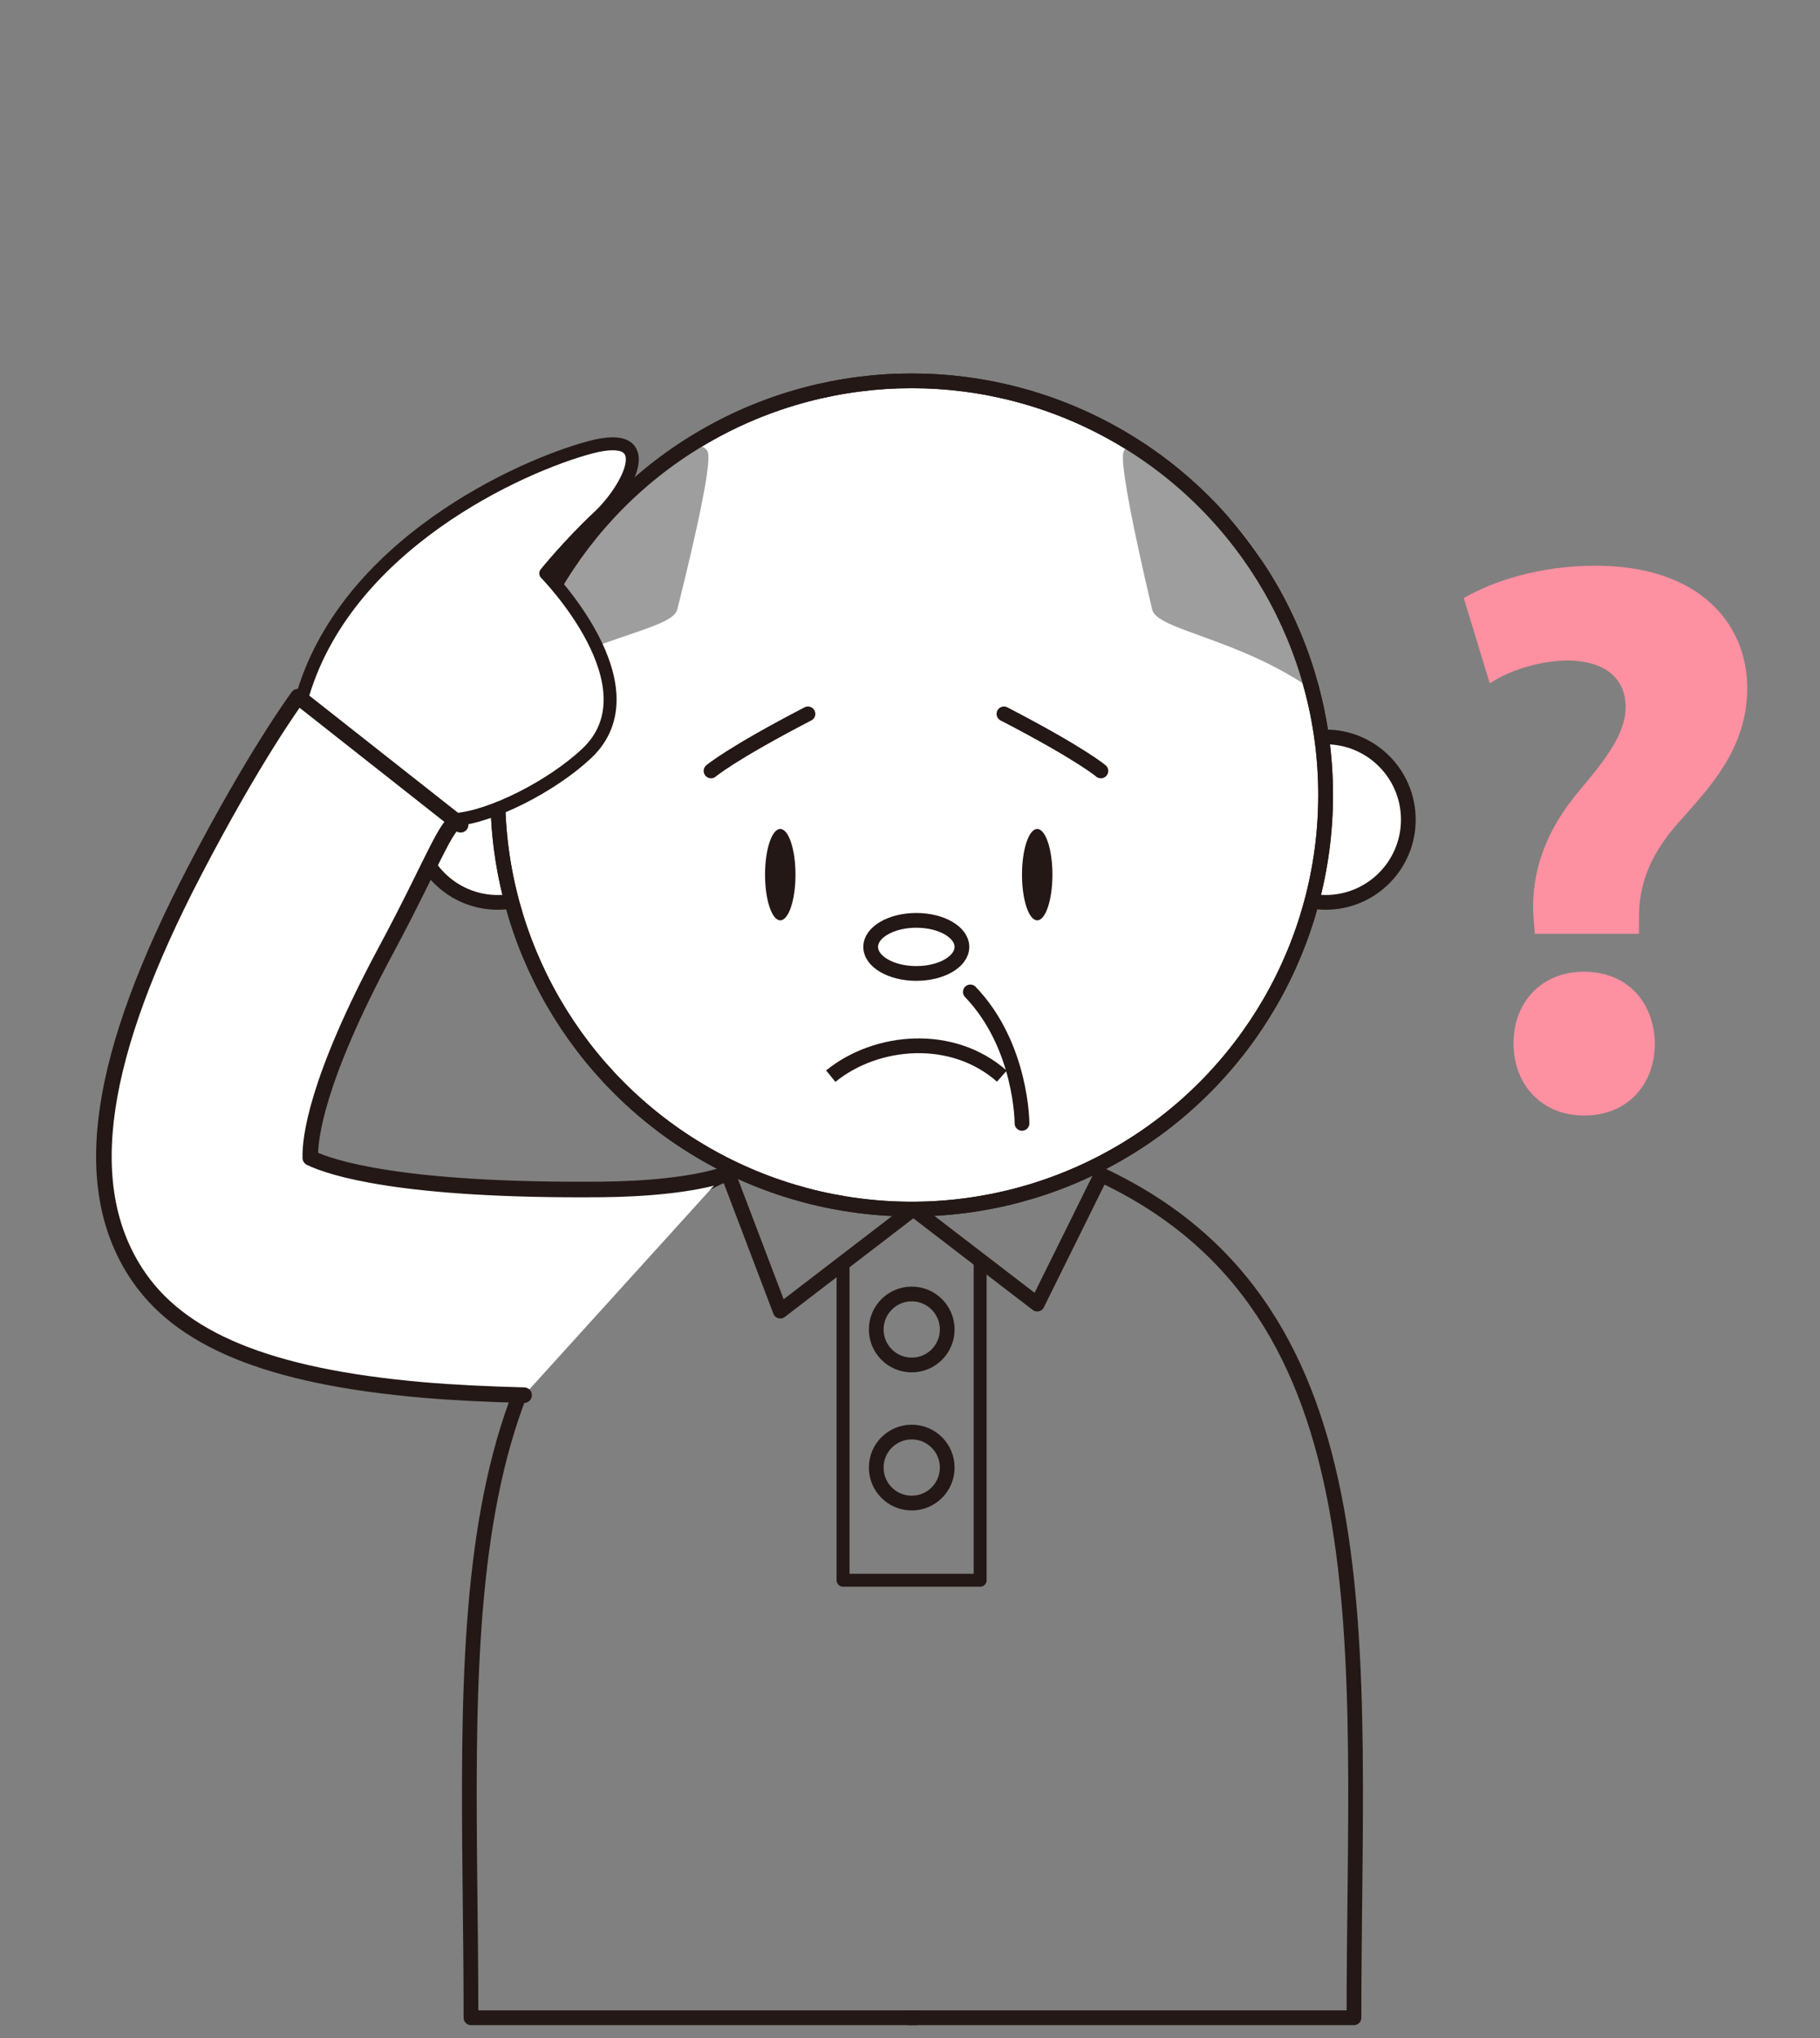 <?xml version="1.0" encoding="utf-8"?>
<!-- Generator: Adobe Illustrator 16.0.0, SVG Export Plug-In . SVG Version: 6.00 Build 0)  -->
<!DOCTYPE svg PUBLIC "-//W3C//DTD SVG 1.1//EN" "http://www.w3.org/Graphics/SVG/1.1/DTD/svg11.dtd">
<svg version="1.1" id="レイヤー_6" xmlns="http://www.w3.org/2000/svg" xmlns:xlink="http://www.w3.org/1999/xlink" x="0px"
	 y="0px" width="131.329px" height="147px" viewBox="0 0 131.329 147" enable-background="new 0 0 131.329 147"
	 xml:space="preserve">
<rect x="0" y="0" width="131.329" height="147" fill="#808080" stroke="none"/>
<g>
	<path fill="#FD90A1" d="M110.75,67.349l-0.113-1.481c-0.113-2.906,0.798-5.869,3.361-8.889c1.823-2.165,3.305-4.045,3.305-5.982
		s-1.311-3.305-4.102-3.361c-1.938,0-4.16,0.627-5.699,1.652l-1.879-6.153c2.051-1.197,5.412-2.336,9.516-2.336
		c7.463,0,10.939,4.159,10.939,8.831c0,4.387-2.736,7.179-4.9,9.629c-2.051,2.279-2.963,4.501-2.906,7.065v1.025H110.75z
		 M114.284,80.453c-3.021,0-5.07-2.223-5.07-5.186c0-3.077,2.106-5.186,5.07-5.186c3.075,0,5.069,2.108,5.127,5.186
		c0,2.963-1.994,5.186-5.07,5.186H114.284z"/>
</g>
<polyline fill="none" stroke="#231815" stroke-width="1.063" stroke-linejoin="round" stroke-miterlimit="10" points="52.566,84.73 
	56.304,94.561 65.905,87.197 74.844,94.055 79.459,84.73 "/>
<g>
	<circle fill="#FFFFFF" stroke="#231815" stroke-width="1.063" stroke-miterlimit="10" cx="95.657" cy="59.115" r="5.966"/>
	<circle fill="#FFFFFF" stroke="#231815" stroke-width="1.063" stroke-miterlimit="10" cx="35.92" cy="59.115" r="5.967"/>
	<circle fill="#FFFFFF" stroke="#231815" stroke-width="1.063" stroke-miterlimit="10" cx="65.788" cy="57.335" r="29.868"/>
	<ellipse fill="#231815" cx="56.303" cy="63.081" rx="1.098" ry="3.295"/>
	<ellipse fill="#231815" cx="74.844" cy="63.081" rx="1.098" ry="3.295"/>
	
		<ellipse fill="none" stroke="#231815" stroke-width="1.063" stroke-miterlimit="10" cx="66.119" cy="68.292" rx="3.292" ry="1.915"/>
	<path fill="none" stroke="#231815" stroke-width="1.063" stroke-miterlimit="10" d="M59.947,77.614
		c3.292-2.675,8.777-3.155,12.345,0"/>
	<path fill="none" stroke="#231815" stroke-width="1.063" stroke-linecap="round" stroke-miterlimit="10" d="M58.301,51.486
		c-5.554,2.879-6.994,4.114-6.994,4.114"/>
	<path fill="none" stroke="#231815" stroke-width="1.063" stroke-linecap="round" stroke-miterlimit="10" d="M72.444,51.486
		c5.555,2.879,6.995,4.114,6.995,4.114"/>
</g>
<circle fill="none" stroke="#231815" stroke-width="1.063" stroke-linejoin="round" stroke-miterlimit="10" cx="65.789" cy="95.884" r="2.561"/>
<circle fill="none" stroke="#231815" stroke-width="1.063" stroke-linejoin="round" stroke-miterlimit="10" cx="65.789" cy="105.843" r="2.561"/>
<path fill="none" stroke="#231815" stroke-width="1.063" stroke-linecap="round" stroke-linejoin="round" stroke-miterlimit="10" d="
	M52.227,84.73c-20.985,9.828-18.242,34.186-18.242,60.793H66.12"/>
<path fill="none" stroke="#231815" stroke-width="1.063" stroke-linecap="round" stroke-linejoin="round" stroke-miterlimit="10" d="
	M79.459,84.73c20.983,9.828,18.242,34.186,18.242,60.793H65.566"/>
<path fill="none" stroke="#231815" stroke-width="1.063" stroke-linecap="round" stroke-linejoin="round" stroke-miterlimit="10" d="
	M79.459,84.73"/>
<path fill="none" stroke="#231815" stroke-width="1.063" stroke-linecap="round" stroke-linejoin="round" stroke-miterlimit="10" d="
	M70.018,71.539c3.729,3.886,3.729,9.479,3.729,9.479"/>
<path fill="#9E9E9F" d="M36.756,49.615c5.566-3.594,11.743-4.185,12.112-5.648c0.393-1.562,2.643-10.502,2.194-11.4
	s-2.036,0-2.036,0s-5.096,3.082-7.981,6.971C38.006,43.632,36.756,49.615,36.756,49.615z"/>
<path fill="#9E9E9F" d="M94.506,49.615c-5.223-3.594-11.021-4.185-11.366-5.648c-0.368-1.562-2.479-10.502-2.058-11.4
	c0.42-0.898,1.91,0,1.91,0s4.78,3.082,7.487,6.971C93.333,43.632,94.506,49.615,94.506,49.615z"/>
<circle fill="none" stroke="#231815" stroke-width="1.063" stroke-miterlimit="10" cx="65.788" cy="57.335" r="29.868"/>
<polyline fill="none" stroke="#231815" stroke-width="0.934" stroke-linecap="round" stroke-linejoin="round" stroke-miterlimit="10" points="
	70.725,90.895 70.725,113.969 60.834,113.969 60.834,91.043 "/>
<path fill="#FFFFFF" stroke="#231815" stroke-width="0.934" stroke-linecap="round" stroke-linejoin="round" stroke-miterlimit="10" d="
	M21.725,50.543c3.042-11.209,15.887-16.97,20.907-18.292c5.021-1.321,2.672,3.05,0.564,5.019c-2.109,1.969-3.815,4.081-3.815,4.081
	s8.063,8.211,2.939,13.003c-2.519,2.356-6.902,4.59-9.549,4.762"/>
<path fill="#FFFFFF" stroke="#231815" stroke-width="1.123" stroke-linecap="round" stroke-linejoin="round" stroke-miterlimit="10" d="
	M37.818,100.622c-2.497-0.065-5.148-0.188-7.286-0.375c-11.237-0.976-17.65-3.667-20.754-8.5C5.703,85.408,7.064,76.203,14.06,62.78
	c4.322-8.292,7.231-12.245,7.442-12.54l11.737,9.243c-0.756-0.965-1.708,2.204-5.396,9.064c-5.07,9.436-5.491,13.641-5.452,14.96
	c1.447,0.698,6.499,2.407,21.045,2.277c3.195-0.028,6.557-0.339,8.79-1.054"/>
</svg>
